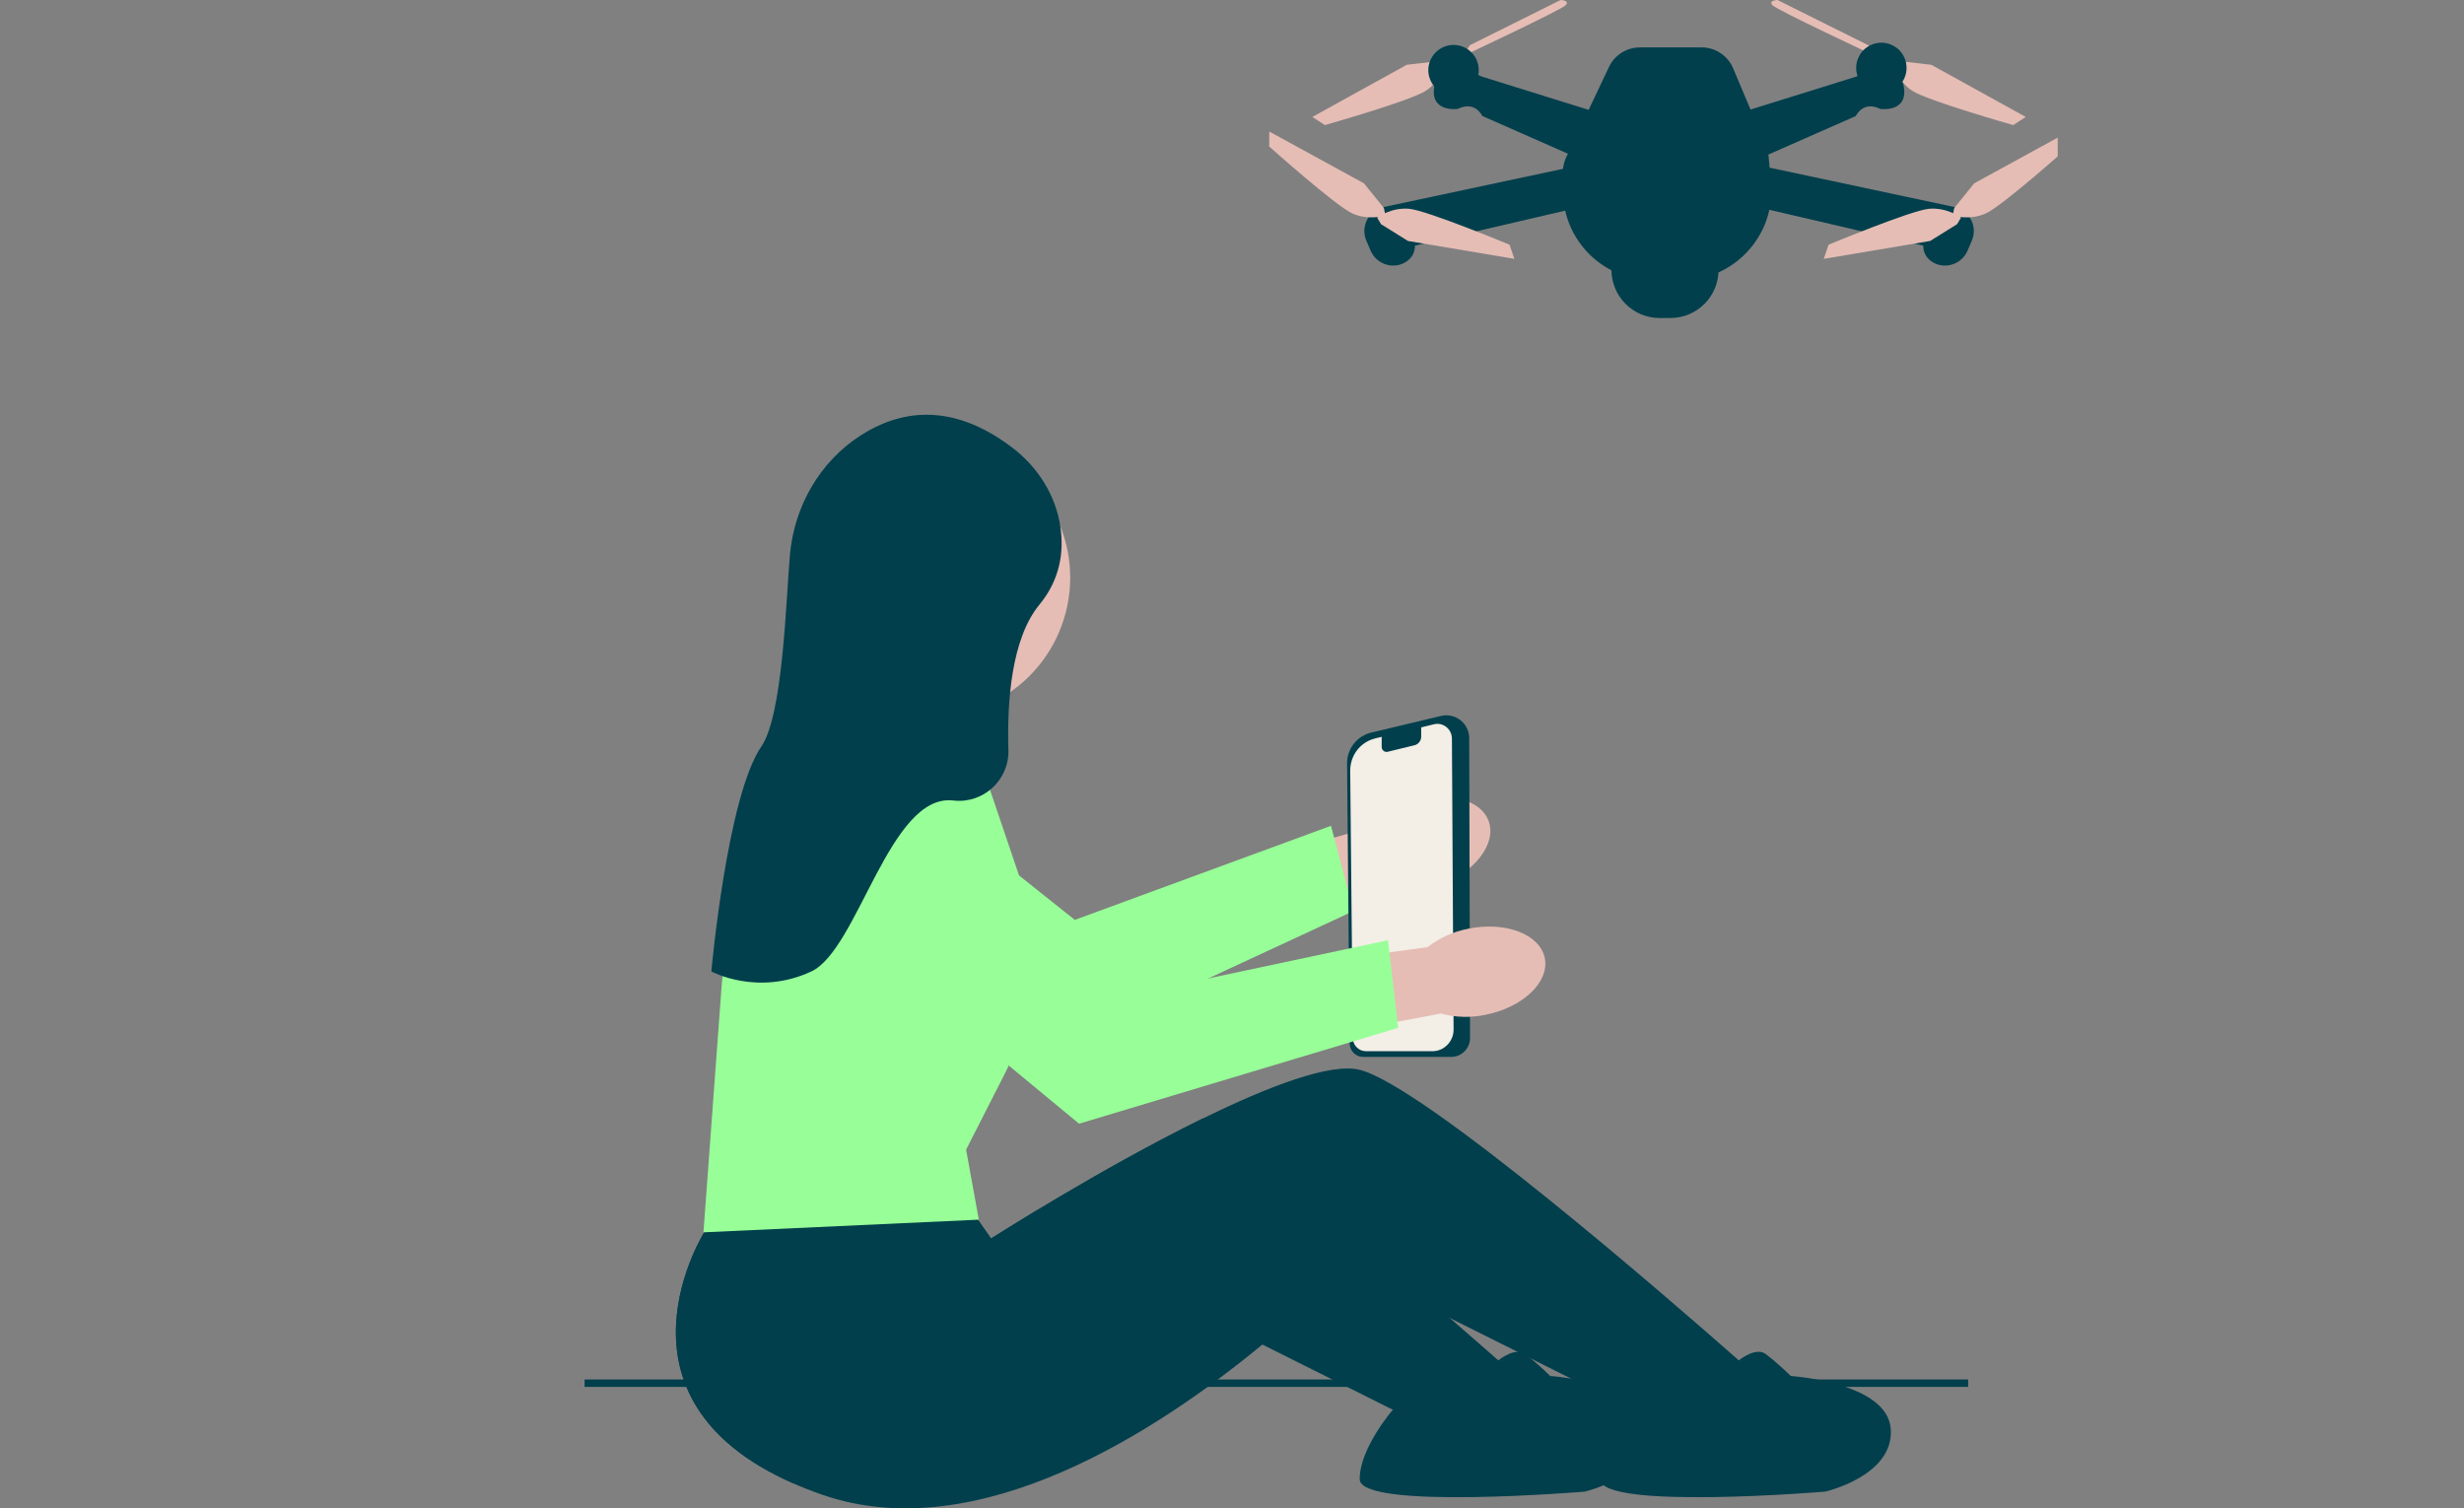 <?xml version="1.0" encoding="UTF-8"?><svg id="Ebene_1" xmlns="http://www.w3.org/2000/svg" xmlns:xlink="http://www.w3.org/1999/xlink" viewBox="0 0 710.59 434.98"><rect x="0" y="0" width="710.59" height="434.98" fill="#808080" stroke="none"/><defs><style>.cls-1{clip-path:url(#clippath-2);}.cls-2{fill:#f3eee6;}.cls-2,.cls-3,.cls-4,.cls-5,.cls-6{stroke-width:0px;}.cls-3{fill:none;}.cls-4{fill:#98ff98;}.cls-7{clip-path:url(#clippath-1);}.cls-8{clip-path:url(#clippath-4);}.cls-5{fill:#013f4c;}.cls-9{clip-path:url(#clippath);}.cls-10{clip-path:url(#clippath-3);}.cls-6{fill:#e5bdb5;}</style><clipPath id="clippath"><rect class="cls-3" x="509.93" width="32" height="16.32"/></clipPath><clipPath id="clippath-1"><rect class="cls-3" x="561.93" y="37.65" width="31.49" height="25.33"/></clipPath><clipPath id="clippath-2"><rect class="cls-3" x="421.93" width="30.67" height="16.32"/></clipPath><clipPath id="clippath-3"><rect class="cls-3" x="168.59" y="397.65" width="399" height="2.67"/></clipPath><clipPath id="clippath-4"><rect class="cls-3" x="193.93" y="306.98" width="313.33" height="127.91"/></clipPath></defs><path class="cls-5" d="m464.73,76.66h30.88v1.17c0,7.66-6.22,13.88-13.89,13.88h-3.1c-7.66,0-13.89-6.22-13.89-13.88v-1.17Z"/><path class="cls-5" d="m563.61,59.7l-53.27-11.35-.28-3.1c-.02-.23-.05-.46-.09-.68l25.2-11.1c2.59-4.67,7.01-2.07,7.01-2.07,0,0,8.56,1.3,6.74-7.01-1.82-8.3-13.49-2.33-13.49-2.33l-30.6,9.53-5.01-11.88c-1.54-3.66-5.12-6.04-9.09-6.04h-17.81c-3.81,0-7.28,2.2-8.91,5.64l-5.86,12.37-30.91-9.63s-11.67-5.97-13.49,2.33,6.74,7.01,6.74,7.01c0,0,4.41-2.59,7.01,2.07l24.66,10.86-.48,1.02c-.5,1.05-.8,2.18-.91,3.34l-51.7,11.02c-4.35.93-6.78,5.59-5.04,9.69l1.22,2.86c1.77,4.16,7,5.7,10.61,2.99,1.29-.96,2.19-2.36,2.19-4.41l43.33-10.08c2.62,11.49,12.9,20.07,25.19,20.07h8.43c12.47,0,22.74-8.79,25.26-20.32l44.39,10.33c0,2.05.9,3.45,2.18,4.41,3.61,2.71,8.84,1.17,10.61-2.99l1.22-2.86c1.74-4.09-.68-8.76-5.04-9.69Z"/><g class="cls-9"><path class="cls-6" d="m538.8,13.05l-26.2-13.05s-2.71.11-1.48,1.48c1.22,1.37,29.51,14.6,29.51,14.6l-1.82-3.04Z"/></g><path class="cls-6" d="m545.81,18.42s1.3,4.93,5.71,7.79,29.06,9.86,29.06,9.86l3.63-2.34-27.24-15.05-9.08-1.04-2.07.78Z"/><g class="cls-7"><path class="cls-6" d="m563.14,62.16s4.86,1.54,9.63-.65c4.78-2.2,23.89-19.26,23.89-19.26l-.03-4.32-27.3,14.94-5.74,7.11-.46,2.17Z"/></g><path class="cls-6" d="m565.54,62.76s-4.08-3.05-9.31-2.54-28.89,10.35-28.89,10.35l-1.39,4.08,30.69-5.16,7.76-4.84,1.14-1.9Z"/><g class="cls-1"><path class="cls-6" d="m423.87,13.05l26.2-13.05s2.71.11,1.48,1.48-29.51,14.6-29.51,14.6l1.82-3.04Z"/></g><path class="cls-6" d="m416.86,18.42s-1.3,4.93-5.71,7.79-29.06,9.86-29.06,9.86l-3.63-2.34,27.24-15.05,9.08-1.04,2.08.78Z"/><path class="cls-6" d="m399.54,62.16s-4.86,1.54-9.63-.65c-4.78-2.2-23.89-19.26-23.89-19.26l.03-4.32,27.3,14.94,5.74,7.11.46,2.17Z"/><path class="cls-6" d="m397.14,62.76s4.08-3.05,9.31-2.54,28.89,10.35,28.89,10.35l1.39,4.08-30.69-5.16-7.76-4.84-1.14-1.9Z"/><path class="cls-5" d="m549.83,19.58c0,.48-.05.95-.14,1.42-.09.47-.23.93-.41,1.36-.18.44-.41.86-.67,1.26s-.57.77-.9,1.1c-.34.33-.71.64-1.1.9s-.81.49-1.26.67-.9.32-1.36.41c-.46.09-.94.14-1.42.14s-.95-.05-1.42-.14-.92-.23-1.36-.41c-.44-.18-.86-.41-1.26-.67s-.76-.57-1.1-.9c-.34-.34-.64-.71-.9-1.1-.27-.4-.49-.81-.67-1.26-.18-.44-.32-.9-.42-1.36-.09-.46-.14-.94-.14-1.42s.05-.95.14-1.42.23-.92.42-1.36c.18-.44.41-.86.67-1.26.26-.4.56-.76.9-1.1s.7-.64,1.1-.9.82-.49,1.26-.67c.44-.18.9-.32,1.36-.42.47-.09.94-.14,1.42-.14s.95.05,1.42.14c.47.09.92.23,1.36.42s.86.41,1.26.67.77.56,1.1.9c.33.34.64.7.9,1.1.27.4.49.82.67,1.26.18.44.32.89.41,1.36s.14.94.14,1.42Z"/><path class="cls-5" d="m426.46,20.23c0,.48-.05.95-.14,1.42s-.23.92-.41,1.36c-.18.44-.41.86-.67,1.26s-.57.76-.91,1.1c-.33.34-.7.64-1.1.91s-.81.49-1.26.67-.9.32-1.36.41c-.46.09-.94.14-1.42.14s-.95-.05-1.42-.14-.92-.23-1.36-.41c-.44-.18-.86-.41-1.26-.67s-.76-.57-1.1-.91-.64-.7-.91-1.1c-.26-.4-.48-.82-.67-1.26-.18-.44-.32-.9-.42-1.36s-.14-.94-.14-1.42.05-.95.14-1.42.23-.92.42-1.36c.18-.44.41-.86.67-1.26.27-.4.57-.77.91-1.1.34-.34.7-.64,1.1-.91s.82-.49,1.26-.67c.44-.18.9-.32,1.36-.41s.94-.14,1.42-.14.95.05,1.42.14c.47.09.92.23,1.36.41s.86.41,1.26.67.77.57,1.1.91c.34.33.64.7.91,1.1s.49.82.67,1.26c.18.44.32.9.41,1.36s.14.94.14,1.42Z"/><path class="cls-6" d="m406.35,231.56c10.35-3.67,20.64-1.31,22.98,5.28,2.33,6.59-4.16,14.91-14.52,18.58-4.12,1.52-8.54,2.04-12.9,1.51l-44.06,15.01-6.6-20.82,44.13-12.59c3.05-3.16,6.81-5.55,10.96-6.96Z"/><path class="cls-4" d="m390.32,262.74l-86.95,40.33-.22.1-70.69-43.17c-6.53-3.98-10.5-10.93-10.61-18.58-.12-7.65,3.64-14.71,10.04-18.9,8.02-5.24,18.45-4.76,25.94,1.22l52.13,41.54,73.88-27.13,6.48,24.58Z"/><g class="cls-10"><path class="cls-5" d="m0,398.89c0,.59.47,1.07,1.07,1.07h708.45c.59,0,1.07-.48,1.07-1.07s-.47-1.07-1.07-1.07H1.07c-.6,0-1.07.48-1.07,1.07Z"/></g><path class="cls-6" d="m278.46,231.39l5.82-36.41-39.33-16.03-5.82,55.35,39.33-2.92Z"/><path class="cls-6" d="m308.63,166.57c0,1.31-.06,2.63-.19,3.93-.13,1.31-.32,2.61-.58,3.9s-.57,2.56-.96,3.82c-.38,1.26-.82,2.49-1.32,3.71-.51,1.21-1.06,2.4-1.68,3.56-.62,1.16-1.3,2.28-2.03,3.38s-1.51,2.15-2.34,3.16-1.71,1.98-2.64,2.92c-.93.93-1.9,1.81-2.92,2.64s-2.07,1.61-3.16,2.34c-1.09.73-2.22,1.41-3.38,2.03-1.16.62-2.34,1.18-3.56,1.68s-2.45.94-3.7,1.33c-1.26.38-2.53.7-3.82.95-1.29.26-2.59.45-3.9.58s-2.61.19-3.93.19-2.63-.06-3.93-.19-2.6-.32-3.9-.58c-1.29-.26-2.56-.57-3.82-.95-1.26-.39-2.49-.82-3.7-1.33s-2.4-1.06-3.56-1.68c-1.16-.62-2.29-1.29-3.38-2.03-1.09-.73-2.15-1.51-3.16-2.34s-1.98-1.71-2.92-2.64c-.93-.93-1.81-1.9-2.64-2.92s-1.61-2.07-2.34-3.16-1.41-2.22-2.03-3.38c-.62-1.16-1.18-2.34-1.68-3.56-.5-1.21-.94-2.45-1.32-3.71-.39-1.26-.7-2.53-.96-3.82s-.45-2.59-.58-3.9c-.13-1.3-.19-2.61-.19-3.93s.06-2.63.19-3.93.32-2.6.58-3.9c.26-1.29.57-2.56.96-3.82.38-1.26.82-2.49,1.32-3.7.51-1.21,1.06-2.4,1.68-3.56.62-1.16,1.3-2.29,2.03-3.38.73-1.09,1.51-2.15,2.34-3.16s1.71-1.99,2.64-2.92,1.9-1.81,2.92-2.65,2.07-1.61,3.16-2.34c1.09-.73,2.22-1.41,3.38-2.02,1.16-.62,2.34-1.18,3.56-1.69,1.21-.5,2.45-.94,3.7-1.32,1.26-.38,2.53-.7,3.82-.96,1.29-.26,2.59-.45,3.9-.58,1.31-.13,2.61-.19,3.93-.19s2.62.07,3.93.19c1.31.13,2.6.32,3.9.58,1.29.26,2.56.58,3.82.96,1.26.38,2.49.82,3.7,1.32,1.21.51,2.4,1.07,3.56,1.69,1.16.61,2.29,1.29,3.38,2.02,1.09.73,2.15,1.51,3.16,2.34s1.98,1.71,2.92,2.65,1.81,1.9,2.64,2.92,1.61,2.07,2.34,3.16c.73,1.09,1.41,2.21,2.03,3.38.62,1.16,1.18,2.34,1.68,3.56.5,1.21.94,2.45,1.32,3.7.39,1.26.7,2.53.96,3.82.26,1.29.45,2.59.58,3.9s.19,2.62.19,3.93Z"/><g class="cls-8"><path class="cls-5" d="m228.71,427.76c2.62,1.15,5.42,2.25,8.43,3.3,44.93,15.58,97.03-18.64,126.91-43.31,15.06-12.44,24.46-22.46,24.46-22.46l29.48,14.74,19.64,9.81h.01l3.81,1.92s.02.01.02.01l11.61,5.8,17.96,8.98,2.16,1.08,1.48.43,26.45,7.68,5.41-18.92s-1.85-1.65-5.08-4.51c-19.69-17.35-90.78-79.15-109.34-83.79-8.43-2.11-26.4,4.8-45.22,14.03-29.52,14.47-61.09,34.63-61.09,34.63l-12.61-18.02-43.43,9.8-16.48,3.72-9.92,2.24s-30.85,48.13,25.35,72.84Z"/></g><path class="cls-5" d="m499.33,394.11s6.31-6.31,9.91-3.6,7.21,6.31,7.21,6.31c0,0,27.93,1.8,28.83,15.32s-18.92,18.02-18.92,18.02c0,0-64.88,5.41-64.88-3.6s9.55-20,9.55-20c0,0,30.99-5.23,28.29-12.44Z"/><path class="cls-5" d="m228.71,427.76c48.47-17.81,90.42-62.48,90.42-62.48l44.92,22.46,37.62,18.8,2.16,1.08,27.93,8.11,5.41-18.92s-1.85-1.65-5.08-4.51c-3.37-2.96-8.24-7.23-14.09-12.29-19.22-16.61-49.07-41.78-71.1-57.48-29.52,14.47-61.09,34.63-61.09,34.63l-12.61-18.02-43.43,9.8c-8.14,4.9-13.33,8.21-13.33,8.21l-3.15-4.49-9.92,2.24s-30.85,48.13,25.35,72.84Z"/><path class="cls-5" d="m429.96,394.11s6.31-6.31,9.91-3.6,7.21,6.31,7.21,6.31c0,0,27.93,1.8,28.83,15.32s-18.92,18.02-18.92,18.02c0,0-64.87,5.41-64.87-3.6s9.55-20,9.55-20c0,0,30.99-5.23,28.29-12.44Z"/><path class="cls-4" d="m208.01,285.71c1.95-26.37,12.66-51.81,30.15-71.64l.17-.2,45.56,9.11,9.97,29.45c6.35,18.77,4.84,39.67-4.15,57.32l-11.1,21.8,3.67,20.18-78.9,3.63-.51.03,5.14-69.69Z"/><path class="cls-5" d="m389.21,300.95l-.73-80.74c-.04-4.29,2.84-7.97,7.01-8.96l20.09-4.79c1.97-.47,4.02-.02,5.6,1.23,1.59,1.26,2.51,3.14,2.52,5.16l.24,86.47c0,1.46-.56,2.84-1.59,3.87-1.03,1.04-2.4,1.6-3.86,1.6h-25.38c-2.13,0-3.86-1.73-3.89-3.85Z"/><path class="cls-2" d="m396.54,212.95l1.92-.46v2.91c0,.93.85,1.61,1.73,1.4l7.74-1.89c1.13-.28,1.93-1.31,1.93-2.49v-2.66l3.71-.9c2.62-.63,5.13,1.4,5.15,4.15l.48,83.86c.02,3.46-2.72,6.28-6.1,6.28h-19.16c-2.09,0-3.79-1.72-3.81-3.86l-.74-76.99c-.04-4.44,2.93-8.32,7.16-9.33Z"/><path class="cls-6" d="m423.51,267.81c10.77-2.17,20.61,1.64,21.99,8.49,1.38,6.85-6.23,14.16-17.01,16.33-4.29.92-8.74.81-12.98-.34l-45.74,8.6-3.58-21.55,45.47-6.19c3.46-2.7,7.53-4.53,11.84-5.33Z"/><path class="cls-4" d="m247.34,271.26c-5.9-4.87-8.84-12.31-7.86-19.9.97-7.59,5.69-14.05,12.63-17.28,8.68-4.05,18.93-2.08,25.51,4.9l45.7,48.52,76.49-16.25.48-.1,2.93,25.26-92.03,27.64-63.84-52.78Z"/><path class="cls-5" d="m291.85,129.02c7.44,5.65,12.67,13.83,13.98,23.08.97,6.8.05,14.85-6.08,22.28-8.05,9.76-9.36,27.84-8.94,41.91.26,8.68-7.27,15.57-15.89,14.56-18.4-2.16-27.44,43-40.94,49.3-15.54,7.24-28.83,0-28.83,0,0,0,4.51-50.46,14.42-64.88,6.22-9.06,7.09-41.95,8.22-55.1,1.2-14.07,8.6-27.05,20.5-34.66,10.91-6.98,25.85-9.93,43.56,3.52Z"/></svg>